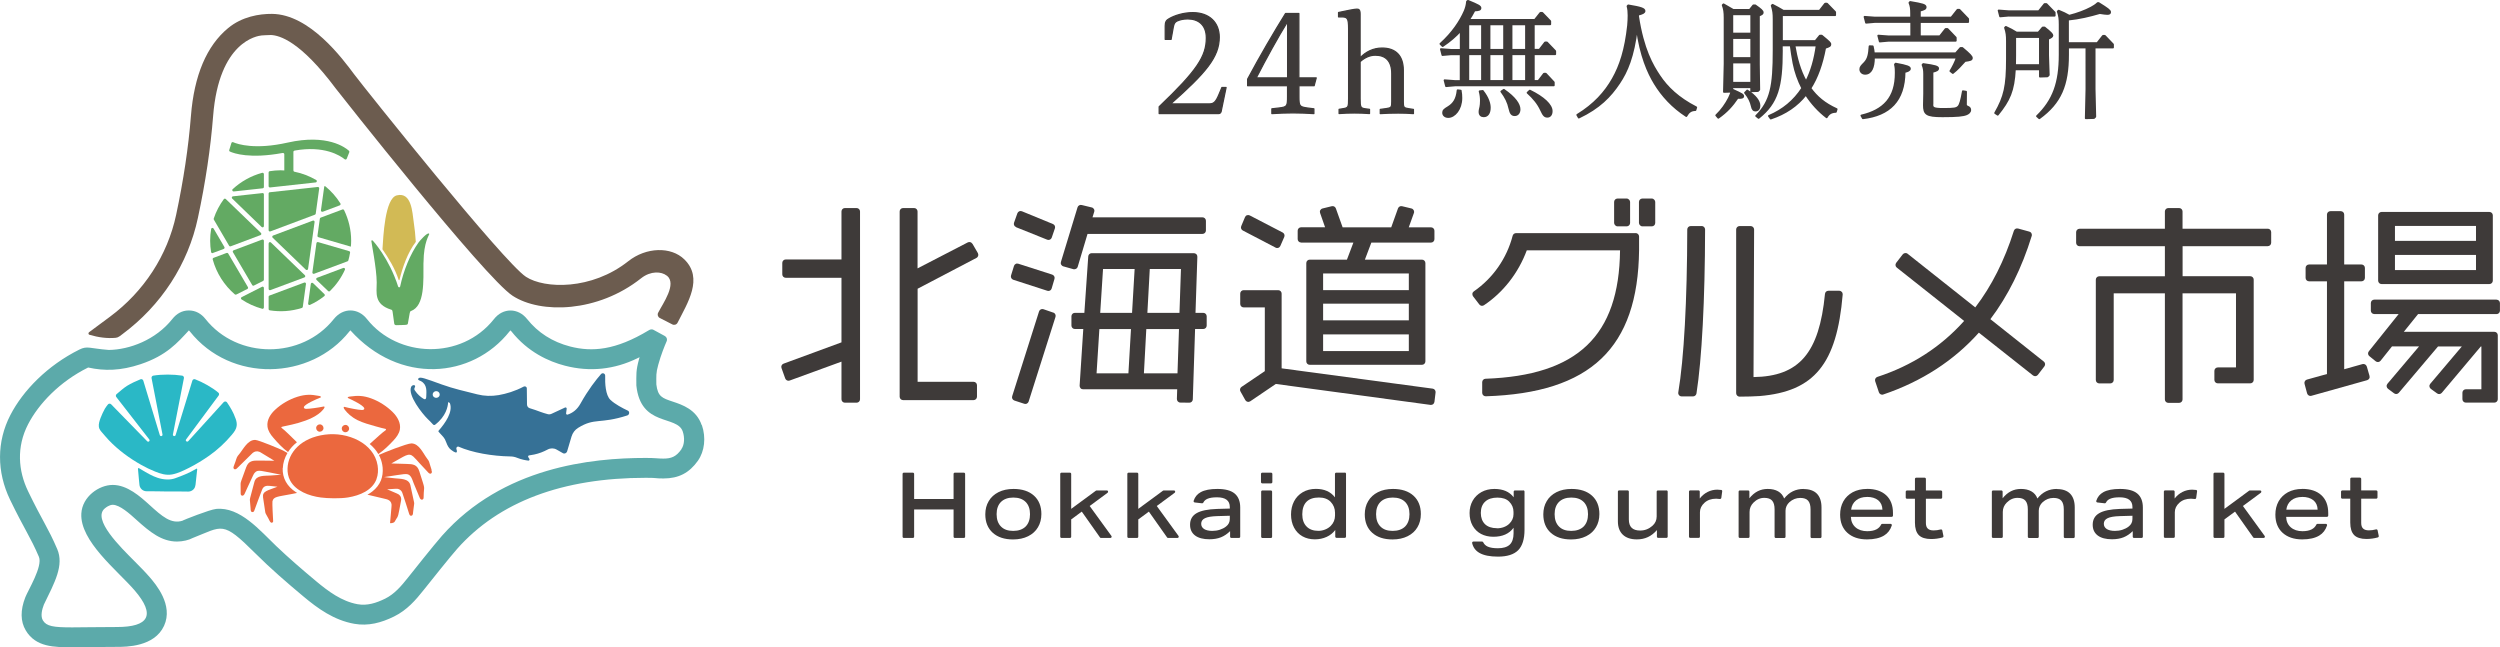 <?xml version="1.0" encoding="UTF-8"?>
<svg id="_レイヤー_2" data-name="レイヤー 2" xmlns="http://www.w3.org/2000/svg" viewBox="0 0 417.69 108.14">
  <defs>
    <style>
      .cls-1 {
        stroke-width: .32px;
      }

      .cls-1, .cls-2, .cls-3 {
        fill: #3e3a39;
      }

      .cls-1, .cls-3 {
        stroke: #3e3a39;
        stroke-linecap: round;
        stroke-linejoin: round;
      }

      .cls-4 {
        fill: #eb683e;
      }

      .cls-5 {
        fill: #6c5c4f;
      }

      .cls-6 {
        fill: #d2ba55;
      }

      .cls-7 {
        fill: #367196;
      }

      .cls-8 {
        fill: #63aa63;
      }

      .cls-9 {
        fill: #2ab8c6;
      }

      .cls-10 {
        fill: #5caaaa;
      }

      .cls-3 {
        stroke-width: .21px;
      }
    </style>
  </defs>
  <g id="contents">
    <g>
      <g>
        <g>
          <rect class="cls-2" x="210.71" y="81.94" width="1.83" height="7.95" rx=".21" ry=".21"/>
          <rect class="cls-2" x="210.68" y="78.97" width="1.9" height="1.79" rx=".21" ry=".21"/>
          <path class="cls-2" d="M232.74,81.69c-.96,0-1.81,.18-2.52,.54-.71,.36-1.26,.86-1.63,1.5-.38,.63-.57,1.38-.57,2.21,0,1.3,.42,2.33,1.24,3.07,.82,.74,1.96,1.12,3.39,1.12,.96,0,1.81-.18,2.53-.54,.72-.36,1.27-.86,1.64-1.5,.38-.63,.57-1.38,.57-2.21,0-1.3-.42-2.33-1.24-3.07-.82-.74-1.97-1.12-3.41-1.12Zm2.75,4.22c0,.88-.25,1.57-.73,2.06-.49,.48-1.19,.73-2.08,.73s-1.56-.24-2.04-.73c-.48-.48-.73-1.17-.73-2.06s.25-1.57,.73-2.05c.49-.48,1.18-.73,2.06-.73s1.57,.24,2.06,.73,.73,1.17,.73,2.05Z"/>
          <path class="cls-2" d="M203.39,81.69c-1.2,0-2.13,.18-2.78,.54-.58,.32-.97,.79-1.18,1.44-.02,.06-.01,.13,.02,.18,.03,.05,.09,.09,.16,.1l1.22,.14c.09,.01,.18-.04,.22-.12,.13-.28,.36-.49,.68-.63,.38-.17,.9-.25,1.6-.25,1.42,0,2.14,.54,2.14,1.62v.26l-2.11,.06c-1.56,.05-2.72,.29-3.44,.71-.73,.42-1.09,1.07-1.09,1.93,0,.78,.28,1.37,.84,1.8,.56,.42,1.36,.63,2.38,.63,.74,0,1.39-.11,1.94-.33,.55-.22,1.06-.57,1.53-1.03v.93c0,.12,.1,.21,.21,.21h1.27c.12,0,.21-.1,.21-.21v-4.88c0-1.04-.32-1.83-.94-2.34-.62-.51-1.59-.76-2.88-.76Zm2.08,4.48v.53c0,.53-.21,.95-.63,1.27-.29,.23-.64,.41-1.04,.54-.4,.13-.83,.19-1.26,.19-.58,0-1.04-.11-1.36-.31-.32-.21-.49-.5-.49-.88,0-.42,.21-.73,.63-.93,.43-.21,1.1-.32,2.07-.35l2.08-.06Z"/>
          <path class="cls-2" d="M224.66,78.97h-1.41c-.12,0-.21,.1-.21,.21v3.91c-.74-.95-1.78-1.41-3.19-1.41-.83,0-1.57,.19-2.2,.56-.63,.37-1.12,.89-1.45,1.53-.33,.64-.5,1.38-.5,2.19s.17,1.57,.51,2.2c.34,.63,.81,1.12,1.41,1.45,.59,.33,1.28,.5,2.06,.5,.72,0,1.38-.14,1.97-.41,.59-.27,1.07-.66,1.44-1.15v1.1c0,.12,.1,.21,.21,.21h1.38c.12,0,.21-.1,.21-.21v-10.49c0-.12-.1-.21-.21-.21Zm-1.61,6.72v.46c0,.31-.06,.62-.18,.92-.12,.29-.3,.56-.54,.8-.25,.25-.57,.46-.93,.6-.37,.15-.75,.22-1.13,.22-.84,0-1.51-.24-1.98-.73-.47-.48-.71-1.16-.71-2.03,0-.91,.24-1.62,.7-2.09,.47-.48,1.17-.72,2.08-.72,.85,0,1.51,.25,1.97,.73,.48,.51,.72,1.12,.72,1.83Z"/>
          <path class="cls-2" d="M169.34,81.69c-.96,0-1.81,.18-2.52,.54-.71,.36-1.26,.86-1.63,1.5-.38,.63-.57,1.38-.57,2.21,0,1.3,.42,2.33,1.24,3.07,.82,.74,1.96,1.12,3.39,1.12,.96,0,1.81-.18,2.53-.54,.72-.36,1.27-.86,1.64-1.5,.38-.63,.57-1.38,.57-2.21,0-1.3-.42-2.33-1.24-3.07-.82-.74-1.97-1.12-3.41-1.12Zm2.75,4.22c0,.88-.25,1.57-.73,2.06-.49,.48-1.19,.73-2.08,.73s-1.56-.24-2.04-.73c-.48-.48-.73-1.17-.73-2.06s.25-1.57,.73-2.05c.49-.48,1.18-.73,2.06-.73s1.57,.24,2.06,.73,.73,1.17,.73,2.05Z"/>
          <path class="cls-2" d="M182.06,84.54l2.99-2.21c.07-.05,.1-.15,.08-.24s-.11-.15-.2-.15h-1.7s-.09,.01-.13,.04l-4.13,3.04v-5.84c0-.12-.1-.21-.21-.21h-1.41c-.12,0-.21,.1-.21,.21v10.49c0,.12,.1,.21,.21,.21h1.41c.12,0,.21-.1,.21-.21v-2.89l1.77-1.3,3.04,4.31c.04,.06,.1,.09,.17,.09h1.57c.08,0,.15-.04,.19-.12,.04-.07,.03-.16-.02-.22l-3.64-5.01Z"/>
          <path class="cls-2" d="M161.04,78.97h-1.51c-.12,0-.21,.1-.21,.21v4.19h-6.59v-4.19c0-.12-.1-.21-.21-.21h-1.51c-.12,0-.21,.1-.21,.21v10.49c0,.12,.1,.21,.21,.21h1.51c.12,0,.21-.1,.21-.21v-4.55h6.59v4.55c0,.12,.1,.21,.21,.21h1.51c.12,0,.21-.1,.21-.21v-10.49c0-.12-.1-.21-.21-.21Z"/>
          <path class="cls-2" d="M193.27,84.54l2.99-2.21c.07-.05,.1-.15,.08-.24s-.11-.15-.2-.15h-1.7s-.09,.01-.13,.04l-4.13,3.04v-5.84c0-.12-.1-.21-.21-.21h-1.41c-.12,0-.21,.1-.21,.21v10.49c0,.12,.1,.21,.21,.21h1.41c.12,0,.21-.1,.21-.21v-2.89l1.77-1.3,3.04,4.31c.04,.06,.1,.09,.17,.09h1.57c.08,0,.15-.04,.19-.12,.04-.07,.03-.16-.02-.22l-3.64-5.01Z"/>
          <path class="cls-2" d="M301.36,81.69c-1.35,0-2.42,.52-3.27,1.6h0c-.2-.53-.54-.93-1.01-1.2-.47-.27-1.05-.4-1.74-.4-1.22,0-2.22,.51-3.06,1.56v-1.1c0-.12-.1-.21-.21-.21h-1.38c-.12,0-.21,.1-.21,.21v7.52c0,.12,.1,.21,.21,.21h1.41c.12,0,.21-.1,.21-.21v-4.14c0-.6,.22-1.12,.66-1.56,.53-.53,1.13-.79,1.8-.79,.6,0,1.04,.15,1.31,.46,.27,.31,.41,.79,.41,1.44v4.6c0,.12,.1,.21,.21,.21h1.41c.12,0,.21-.1,.21-.21v-4.37c0-.27,.06-.52,.17-.76,.11-.24,.27-.46,.47-.64,.53-.48,1.14-.72,1.82-.72,.6,0,1.04,.15,1.31,.46,.27,.3,.41,.79,.41,1.44v4.6c0,.12,.1,.21,.21,.21h1.41c.12,0,.21-.1,.21-.21v-4.92c0-.99-.26-1.76-.76-2.28-.51-.52-1.26-.78-2.23-.78Z"/>
          <path class="cls-2" d="M324.41,88.48s-.11-.04-.17-.02c-.4,.11-.8,.16-1.19,.16-.44,0-.76-.1-.97-.31-.21-.2-.31-.52-.31-.93v-4.05h2.51c.12,0,.21-.1,.21-.21v-.96c0-.12-.1-.21-.21-.21h-2.51v-1.93c0-.12-.1-.21-.21-.21h-1.41c-.12,0-.21,.1-.21,.21v1.93h-1.33c-.12,0-.21,.1-.21,.21v.96c0,.12,.1,.21,.21,.21h1.33v3.99c0,.95,.22,1.65,.65,2.09,.43,.43,1.12,.65,2.06,.65,.64,0,1.28-.09,1.9-.26,.11-.03,.17-.14,.15-.25l-.19-.93c-.01-.06-.05-.11-.1-.14Z"/>
          <path class="cls-2" d="M287.56,81.86c-.24-.03-.46-.05-.64-.05-.57,0-1.11,.13-1.61,.38-.5,.25-.95,.62-1.32,1.1v-1.15c0-.12-.1-.21-.21-.21h-1.38c-.12,0-.21,.1-.21,.21v7.52c0,.12,.1,.21,.21,.21h1.41c.12,0,.21-.1,.21-.21v-4.07c0-.6,.25-1.13,.75-1.58,.5-.46,1.15-.69,1.95-.69,.19,0,.4,.02,.63,.05,.11,.01,.22-.07,.24-.18l.15-1.1c0-.06,0-.11-.04-.16s-.09-.07-.14-.08Z"/>
          <path class="cls-2" d="M278.41,81.94h-1.41c-.12,0-.21,.1-.21,.21v4.14c0,.62-.24,1.15-.72,1.57-.59,.52-1.27,.78-2.03,.78-.64,0-1.12-.15-1.43-.46-.31-.3-.47-.77-.47-1.39v-4.65c0-.12-.1-.21-.21-.21h-1.41c-.12,0-.21,.1-.21,.21v4.97c0,.96,.28,1.71,.83,2.23,.55,.52,1.33,.78,2.34,.78,1.36,0,2.45-.51,3.35-1.56v1.1c0,.12,.1,.21,.21,.21h1.38c.12,0,.21-.1,.21-.21v-7.52c0-.12-.1-.21-.21-.21Z"/>
          <path class="cls-2" d="M311.92,81.69c-.9,0-1.7,.19-2.38,.55-.67,.37-1.2,.88-1.56,1.52-.36,.65-.54,1.39-.54,2.22,0,1.28,.4,2.3,1.2,3.03,.8,.73,1.9,1.11,3.29,1.11,1.19,0,2.14-.22,2.84-.64,.63-.38,1.05-.93,1.3-1.68,.02-.06,.01-.14-.03-.19-.04-.06-.1-.09-.17-.09h-1.39c-.08,0-.16,.05-.19,.12-.16,.34-.42,.61-.78,.8-.4,.21-.92,.31-1.55,.31-.8,0-1.46-.22-1.95-.65-.49-.43-.75-1.02-.77-1.75h6.82c.12,0,.21-.1,.21-.21v-.43c0-1.27-.38-2.27-1.14-2.97-.76-.7-1.83-1.06-3.2-1.06Zm-.01,1.33c.8,0,1.43,.19,1.89,.56,.45,.37,.69,.9,.71,1.57h-5.23c.08-.65,.36-1.17,.83-1.55,.47-.38,1.08-.57,1.8-.57Z"/>
          <path class="cls-2" d="M262.57,81.69c-.96,0-1.81,.18-2.52,.54-.71,.36-1.26,.86-1.63,1.5-.38,.63-.57,1.38-.57,2.21,0,1.3,.42,2.33,1.24,3.07,.82,.74,1.96,1.12,3.39,1.12,.96,0,1.81-.18,2.53-.54,.72-.36,1.27-.86,1.64-1.5,.38-.63,.57-1.38,.57-2.21,0-1.3-.42-2.33-1.24-3.07-.82-.74-1.97-1.12-3.41-1.12Zm2.75,4.22c0,.88-.25,1.57-.73,2.06-.49,.48-1.19,.73-2.08,.73s-1.56-.24-2.04-.73c-.48-.48-.73-1.17-.73-2.06s.25-1.57,.73-2.05c.49-.48,1.18-.73,2.06-.73s1.57,.24,2.06,.73c.48,.48,.73,1.17,.73,2.05Z"/>
          <path class="cls-2" d="M254.49,81.94h-1.38c-.12,0-.21,.1-.21,.21v.93c-.38-.48-.83-.83-1.35-1.05-.52-.22-1.15-.34-1.87-.34-.82,0-1.56,.18-2.18,.53-.63,.36-1.12,.84-1.46,1.45-.34,.61-.51,1.3-.51,2.05,0,.8,.17,1.51,.51,2.11,.34,.6,.81,1.06,1.41,1.38,.59,.31,1.28,.47,2.05,.47,1.53,0,2.64-.49,3.38-1.5v.93c0,.85-.22,1.49-.64,1.89-.43,.4-1.09,.6-1.97,.6-.74,0-1.29-.09-1.7-.27-.35-.16-.61-.4-.76-.73-.04-.07-.11-.12-.19-.12h-1.45c-.07,0-.13,.03-.17,.08-.04,.05-.05,.12-.04,.18,.17,.73,.57,1.27,1.22,1.64,.71,.41,1.75,.62,3.1,.62,1.53,0,2.66-.36,3.37-1.07,.7-.71,1.06-1.86,1.06-3.41v-6.39c0-.12-.1-.21-.21-.21Zm-4.4,6.31c-.85,0-1.52-.23-1.98-.67-.46-.45-.7-1.08-.7-1.88s.24-1.45,.73-1.89c.48-.45,1.17-.67,2.04-.67s1.52,.22,1.96,.66c.49,.49,.73,1.07,.73,1.73v.38c0,.61-.24,1.15-.72,1.61-.24,.23-.55,.42-.9,.55-.35,.13-.75,.2-1.16,.2Z"/>
          <path class="cls-2" d="M366.9,81.86c-.24-.03-.45-.05-.64-.05-.57,0-1.11,.13-1.61,.38-.5,.25-.95,.62-1.32,1.1v-1.15c0-.12-.1-.21-.21-.21h-1.38c-.12,0-.21,.1-.21,.21v7.52c0,.12,.1,.21,.21,.21h1.41c.12,0,.21-.1,.21-.21v-4.07c0-.6,.25-1.13,.75-1.58,.5-.46,1.15-.69,1.95-.69,.19,0,.4,.02,.63,.05,.11,.02,.22-.06,.24-.18l.15-1.1c0-.06,0-.11-.04-.16s-.09-.07-.14-.08Z"/>
          <path class="cls-2" d="M384.64,81.69c-.9,0-1.7,.19-2.38,.55-.67,.37-1.2,.88-1.56,1.52-.36,.65-.54,1.39-.54,2.22,0,1.28,.4,2.3,1.2,3.03,.8,.73,1.9,1.11,3.29,1.11,1.19,0,2.14-.22,2.84-.64,.63-.38,1.05-.93,1.3-1.68,.02-.06,.01-.14-.03-.19-.04-.06-.1-.09-.17-.09h-1.39c-.08,0-.16,.05-.19,.12-.16,.34-.42,.61-.78,.8-.4,.21-.92,.31-1.55,.31-.8,0-1.46-.22-1.95-.65-.49-.43-.75-1.02-.77-1.75h6.82c.12,0,.21-.1,.21-.21v-.43c0-1.27-.38-2.27-1.14-2.97-.76-.7-1.83-1.06-3.2-1.06Zm-.02,1.33c.8,0,1.43,.19,1.89,.56,.45,.37,.69,.9,.71,1.57h-5.23c.08-.65,.36-1.17,.83-1.55,.47-.38,1.08-.57,1.8-.57Z"/>
          <path class="cls-2" d="M374.74,84.54l2.99-2.21c.07-.05,.1-.15,.08-.24s-.11-.15-.2-.15h-1.7s-.09,.01-.13,.04l-4.13,3.04v-5.84c0-.12-.1-.21-.21-.21h-1.41c-.12,0-.21,.1-.21,.21v10.49c0,.12,.1,.21,.21,.21h1.41c.12,0,.21-.1,.21-.21v-2.89l1.77-1.3,3.04,4.31c.04,.06,.1,.09,.17,.09h1.57c.08,0,.15-.04,.19-.12,.04-.07,.03-.16-.02-.22l-3.64-5.01Z"/>
          <path class="cls-2" d="M343.67,81.69c-1.35,0-2.42,.52-3.27,1.6h0c-.2-.53-.53-.93-1.01-1.2-.47-.27-1.05-.4-1.74-.4-1.22,0-2.22,.51-3.06,1.56v-1.1c0-.12-.1-.21-.21-.21h-1.38c-.12,0-.21,.1-.21,.21v7.52c0,.12,.1,.21,.21,.21h1.41c.12,0,.21-.1,.21-.21v-4.14c0-.6,.22-1.12,.66-1.56,.53-.53,1.13-.79,1.8-.79,.6,0,1.04,.15,1.31,.46,.27,.31,.41,.79,.41,1.44v4.6c0,.12,.1,.21,.21,.21h1.41c.12,0,.21-.1,.21-.21v-4.37c0-.26,.06-.52,.17-.76,.11-.24,.27-.46,.47-.64,.53-.48,1.14-.72,1.82-.72,.6,0,1.04,.15,1.31,.46,.27,.3,.41,.79,.41,1.44v4.6c0,.12,.1,.21,.21,.21h1.41c.12,0,.21-.1,.21-.21v-4.92c0-.99-.26-1.76-.76-2.28-.51-.52-1.26-.78-2.23-.78Z"/>
          <path class="cls-2" d="M397.24,88.61c-.01-.06-.05-.11-.1-.14-.05-.03-.11-.04-.17-.02-.4,.11-.8,.16-1.19,.16-.43,0-.76-.1-.97-.31-.21-.2-.31-.52-.31-.93v-4.05h2.51c.12,0,.21-.1,.21-.21v-.96c0-.12-.1-.21-.21-.21h-2.51v-1.93c0-.12-.1-.21-.21-.21h-1.41c-.12,0-.21,.1-.21,.21v1.93h-1.33c-.12,0-.21,.1-.21,.21v.96c0,.12,.1,.21,.21,.21h1.33v3.99c0,.95,.22,1.65,.65,2.09,.43,.43,1.12,.65,2.06,.65,.64,0,1.28-.09,1.9-.26,.11-.03,.17-.14,.15-.25l-.19-.93Z"/>
          <path class="cls-2" d="M354.2,81.69c-1.2,0-2.13,.18-2.78,.54-.58,.32-.97,.79-1.18,1.44-.02,.06-.01,.13,.02,.18,.03,.05,.09,.09,.16,.1l1.22,.14c.09,.01,.18-.04,.22-.12,.13-.28,.35-.49,.68-.63,.38-.17,.9-.25,1.6-.25,1.42,0,2.14,.54,2.14,1.62v.26l-2.11,.06c-1.56,.05-2.72,.29-3.44,.71-.73,.42-1.09,1.07-1.09,1.93,0,.78,.28,1.37,.84,1.8,.56,.42,1.36,.63,2.38,.63,.74,0,1.39-.11,1.94-.33,.55-.22,1.06-.57,1.53-1.03v.93c0,.12,.1,.21,.21,.21h1.27c.12,0,.21-.1,.21-.21v-4.88c0-1.04-.32-1.83-.94-2.34-.62-.51-1.59-.76-2.88-.76Zm2.08,4.48v.53c0,.53-.21,.95-.63,1.27-.29,.23-.64,.41-1.04,.54-.4,.13-.83,.19-1.26,.19-.58,0-1.04-.11-1.36-.31-.32-.21-.49-.5-.49-.88,0-.42,.21-.73,.63-.93,.43-.21,1.1-.32,2.07-.35l2.08-.06Z"/>
          <path class="cls-2" d="M217.38,40.53h8.74l-1.08,2.85h-6.22c-.32,0-.57,.26-.57,.57v16.43c0,.32,.26,.57,.57,.57h18.76c.32,0,.57-.26,.57-.57v-16.43c0-.32-.26-.57-.57-.57h-9.54l1.08-2.85h9.97c.32,0,.57-.26,.57-.57v-1.41c0-.32-.26-.57-.57-.57h-3.72l.86-2.39c.06-.15,.04-.32-.03-.47-.08-.14-.21-.25-.37-.29l-1.58-.38c-.28-.07-.58,.09-.68,.37l-1.13,3.16h-8.12l-1.13-3.16c-.1-.28-.39-.44-.68-.37l-1.55,.38c-.16,.04-.29,.14-.37,.28-.08,.14-.09,.31-.04,.46l.84,2.4h-4.01c-.32,0-.57,.26-.57,.57v1.41c0,.32,.26,.57,.57,.57Zm3.68,7.94v-2.78h14.32v2.78h-14.32Zm0,5.05v-2.78h14.32v2.78h-14.32Zm14.32,2.35v2.78h-14.32v-2.78h14.32Z"/>
          <path class="cls-2" d="M239.35,64.93l-25.22-3.39v-12.49c0-.32-.26-.57-.57-.57h-5.78c-.32,0-.57,.26-.57,.57v1.74c0,.32,.26,.57,.57,.57h3.54v10.65l-3.89,2.63c-.25,.17-.33,.5-.18,.76l.81,1.45c.08,.14,.21,.24,.37,.28,.15,.04,.32,0,.45-.08l4.28-2.9,25.85,3.5s.05,0,.08,0c.13,0,.25-.04,.35-.12,.12-.09,.2-.23,.22-.39l.19-1.57c.04-.31-.18-.6-.49-.64Z"/>
          <path class="cls-2" d="M378.88,38.22h-14.23v-2.89c0-.32-.26-.57-.57-.57h-1.81c-.32,0-.57,.26-.57,.57v2.89h-14.26c-.32,0-.57,.26-.57,.57v1.78c0,.32,.26,.57,.57,.57h14.26v5.02h-10.97c-.32,0-.57,.26-.57,.57v16.76c0,.32,.26,.57,.57,.57h1.85c.32,0,.57-.26,.57-.57v-14.48h8.55v17.73c0,.32,.26,.57,.57,.57h1.81c.32,0,.57-.26,.57-.57v-17.73h8.93v12.38h-3.04c-.32,0-.57,.26-.57,.57v1.52c0,.32,.26,.57,.57,.57h5.43c.32,0,.57-.26,.57-.57v-16.76c0-.32-.26-.57-.57-.57h-11.31v-5.02h14.23c.32,0,.57-.26,.57-.57v-1.78c0-.32-.26-.57-.57-.57Z"/>
          <path class="cls-2" d="M397.9,47.46h18.02c.32,0,.57-.26,.57-.57v-10.91c0-.32-.26-.57-.57-.57h-18.02c-.32,0-.57,.26-.57,.57v10.91c0,.32,.26,.57,.57,.57Zm2.24-7.22v-2.49h13.54v2.49h-13.54Zm13.54,2.35v2.53h-13.54v-2.53h13.54Z"/>
          <rect class="cls-2" x="273.83" y="33.17" width="2.72" height="4.65" rx=".57" ry=".57"/>
          <path class="cls-2" d="M284.29,37.77h-1.82c-.32,0-.57,.26-.57,.57-.02,11.91-.55,21.58-1.5,27.22-.03,.17,.02,.34,.13,.47,.11,.13,.27,.2,.44,.2h1.9c.28,0,.52-.21,.57-.49,.9-5.72,1.42-15.71,1.44-27.4,0-.15-.06-.3-.17-.41-.11-.11-.25-.17-.41-.17Z"/>
          <path class="cls-2" d="M307.3,48.58h-1.82c-.3,0-.54,.22-.57,.52-.96,9.89-4.31,13.79-11.94,13.9l.1-24.65c0-.15-.06-.3-.17-.41s-.25-.17-.41-.17h-1.85c-.32,0-.57,.26-.57,.57v27.35c0,.15,.06,.3,.17,.41,.11,.11,.25,.17,.4,.17h0c1.28,0,2.4-.04,3.35-.1,9.14-.76,12.9-5.36,13.88-16.96,.01-.16-.04-.32-.15-.44-.11-.12-.26-.19-.42-.19Z"/>
          <path class="cls-2" d="M213.11,41.37c.08,.04,.17,.07,.27,.07,.06,0,.13-.01,.19-.03,.15-.05,.27-.17,.34-.31l.66-1.51c.12-.28,0-.6-.26-.74l-5.51-2.86c-.14-.07-.31-.08-.46-.03-.15,.05-.27,.17-.33,.32l-.63,1.5c-.12,.28,0,.59,.26,.73l5.48,2.86Z"/>
          <path class="cls-2" d="M273.27,38.95h-19.98c-.26,0-.49,.18-.56,.43-.99,3.8-3.3,7.1-6.49,9.3-.13,.09-.22,.23-.24,.38-.02,.16,.02,.32,.11,.44l1.05,1.37c.18,.24,.52,.3,.77,.13,3.22-2.14,5.76-5.4,7.16-9.18h15.58c-.15,14.29-7.09,20.91-22.48,21.46-.31,.01-.55,.27-.55,.57v1.79c0,.16,.06,.3,.18,.41,.11,.1,.25,.16,.4,.16h.02c17.52-.55,25.42-8.08,25.61-24.4h0s0-2.29,0-2.29c0-.15-.06-.3-.17-.41s-.25-.17-.41-.17Z"/>
          <path class="cls-2" d="M332.55,53.32c2.94-3.89,5.26-8.57,6.9-13.89,.05-.15,.03-.31-.04-.45-.07-.14-.2-.24-.35-.28l-1.89-.52c-.3-.08-.61,.09-.7,.38-1.56,4.95-3.73,9.25-6.45,12.8l-11.3-8.96c-.12-.1-.28-.14-.43-.12-.15,.02-.29,.1-.39,.22l-1.09,1.41c-.19,.25-.15,.61,.1,.8l11.25,8.91h0c-3.88,4.34-8.75,7.48-14.49,9.35-.15,.05-.27,.15-.34,.29-.07,.14-.08,.3-.03,.44l.62,1.85c.05,.15,.15,.26,.29,.33,.08,.04,.17,.06,.26,.06,.06,0,.12,0,.18-.03,6.42-2.17,11.79-5.65,15.97-10.33l9.05,7.15c.12,.09,.28,.14,.43,.12,.15-.02,.29-.1,.38-.22l1.09-1.42c.19-.25,.15-.61-.1-.8l-8.93-7.09Z"/>
          <rect class="cls-2" x="269.68" y="33.17" width="2.67" height="4.65" rx=".57" ry=".57"/>
          <path class="cls-2" d="M201.04,52.27h-1.3l.31-9.37c0-.16-.05-.31-.16-.42-.11-.11-.26-.18-.41-.18h-17.09c-.3,0-.55,.23-.57,.54l-.65,9.43h-1.59c-.32,0-.57,.26-.57,.57v1.56c0,.32,.26,.57,.57,.57h1.41l-.61,9.46c-.01,.16,.05,.31,.15,.43s.26,.18,.42,.18h15.73l-.05,1.62c0,.15,.05,.3,.16,.42,.11,.11,.25,.18,.41,.18l1.52,.02h0c.31,0,.56-.25,.57-.56l.38-11.75h1.37c.32,0,.57-.26,.57-.57v-1.56c0-.32-.26-.57-.57-.57Zm-17.36,2.71h5.28l-.43,7.4h-5.32l.47-7.4Zm.14-2.71l.47-7.33h5.28l-.43,7.33h-5.32Zm7.88,0l.4-7.33h5.21l-.25,7.33h-5.36Zm5.28,2.71l-.25,7.4h-5.61l.4-7.4h5.46Z"/>
          <path class="cls-2" d="M175.98,52.23l-1.65-.57c-.14-.05-.31-.04-.44,.03-.14,.07-.24,.19-.29,.34l-4.49,14.17c-.1,.3,.07,.62,.37,.72l1.65,.54c.06,.02,.12,.03,.18,.03,.09,0,.18-.02,.26-.06,.14-.07,.24-.19,.29-.34l4.49-14.15c.09-.3-.07-.62-.36-.72Z"/>
          <path class="cls-2" d="M143.12,34.76h-1.96c-.32,0-.57,.26-.57,.57v8.02h-9.32c-.32,0-.57,.26-.57,.57v1.92c0,.32,.26,.57,.57,.57h9.32v10.79l-9.68,3.56c-.3,.11-.45,.44-.34,.73l.62,1.74c.05,.14,.16,.26,.3,.33,.14,.07,.3,.07,.44,.02l8.66-3.16v6.29c0,.32,.26,.57,.57,.57h1.96c.32,0,.57-.26,.57-.57v-31.38c0-.32-.26-.57-.57-.57Z"/>
          <path class="cls-2" d="M417.12,50.06h-20.44c-.32,0-.57,.26-.57,.57v1.27c0,.32,.26,.57,.57,.57h4.08l-4.99,6.23c-.2,.25-.16,.61,.09,.8l1.06,.86c.12,.1,.27,.14,.42,.13,.15-.02,.29-.09,.39-.21l1.91-2.4h4.52l-5.28,6.24c-.1,.12-.15,.28-.13,.44,.02,.16,.1,.3,.23,.4l1.02,.76c.24,.18,.58,.14,.78-.09l6.55-7.74h3.98l-5.28,6.24c-.1,.12-.15,.28-.13,.44,.02,.16,.1,.3,.23,.4l1.05,.76c.24,.18,.58,.14,.78-.09l6.52-7.75h.1v7.15h-2.6c-.32,0-.57,.26-.57,.57v1.09c0,.32,.26,.57,.57,.57h4.77c.32,0,.57-.26,.57-.57v-10.69c0-.32-.26-.57-.57-.57h-15.13l2.38-2.96h13.11c.32,0,.57-.26,.57-.57v-1.27c0-.32-.26-.57-.57-.57Z"/>
          <path class="cls-2" d="M162.45,40.72c-.15-.27-.49-.36-.76-.22l-8.39,4.34v-9.51c0-.32-.26-.57-.57-.57h-1.85c-.32,0-.57,.26-.57,.57v30.95c0,.32,.26,.57,.57,.57h11.78c.32,0,.57-.26,.57-.57v-1.92c0-.32-.26-.57-.57-.57h-9.35v-15.55l9.83-5.15c.14-.07,.24-.2,.29-.35,.04-.15,.02-.31-.05-.45l-.91-1.57Z"/>
          <path class="cls-2" d="M179.51,44.98c.25,0,.48-.16,.55-.41l1.64-5.49h19.21c.32,0,.57-.26,.57-.57v-1.63c0-.32-.26-.57-.57-.57h-18.38l.29-.93c.05-.15,.03-.32-.05-.45-.08-.14-.21-.24-.36-.27l-1.69-.41c-.3-.07-.6,.1-.69,.39l-2.78,9.14c-.04,.15-.03,.31,.05,.44s.2,.24,.35,.28l1.71,.48c.05,.01,.1,.02,.16,.02Z"/>
          <path class="cls-2" d="M169.29,46.74l5.69,1.84c.06,.02,.12,.03,.18,.03,.09,0,.18-.02,.27-.07,.14-.07,.24-.2,.28-.35l.47-1.6c.09-.3-.08-.61-.38-.71l-5.67-1.82c-.15-.05-.31-.04-.44,.04-.14,.07-.24,.19-.28,.34l-.49,1.58c-.09,.3,.07,.62,.37,.72Z"/>
          <path class="cls-2" d="M169.76,37.96l5.21,2.09c.07,.03,.14,.04,.21,.04,.08,0,.16-.02,.24-.05,.14-.07,.25-.19,.3-.34l.53-1.55c.1-.29-.04-.6-.33-.72l-5.18-2.13c-.15-.06-.31-.06-.45,0-.14,.07-.26,.19-.31,.33l-.56,1.58c-.1,.29,.04,.61,.33,.72Z"/>
          <path class="cls-2" d="M395.43,61.23c-.09-.3-.4-.48-.71-.4l-3.06,.86v-14.69h2.89c.32,0,.57-.26,.57-.57v-1.67c0-.32-.26-.57-.57-.57h-2.89v-8.34c0-.32-.26-.57-.57-.57h-1.74c-.32,0-.57,.26-.57,.57v8.34h-3c-.32,0-.57,.26-.57,.57v1.67c0,.32,.26,.57,.57,.57h3v15.49l-3.35,.93c-.3,.08-.48,.4-.4,.7l.43,1.6c.04,.15,.14,.27,.27,.35,.09,.05,.19,.08,.29,.08,.05,0,.1,0,.15-.02l9.32-2.61c.15-.04,.27-.14,.35-.27s.09-.29,.05-.44l-.45-1.57Z"/>
        </g>
        <g>
          <path class="cls-8" d="M37.86,42.26l-2.18,.82c-.11,.04-.17,.16-.14,.27,.63,2.3,1.93,4.32,3.69,5.83,.07,.06,.17,.07,.25,.03l1.85-.93c.11-.06,.15-.2,.09-.31l-3.29-5.61c-.05-.09-.17-.13-.27-.09Z"/>
          <path class="cls-8" d="M35.56,42.27l1.82-.68c.13-.05,.18-.2,.11-.32l-1.81-3.09c-.1-.17-.37-.13-.4,.07-.11,.64-.17,1.3-.17,1.98s.06,1.26,.16,1.88c.02,.14,.17,.22,.3,.17Z"/>
          <path class="cls-8" d="M43.77,47.92l-3.39,1.72c-.15,.08-.16,.29-.03,.38,1.05,.7,2.21,1.23,3.46,1.57,.14,.04,.28-.07,.28-.22v-3.26c0-.16-.17-.27-.32-.2Z"/>
          <path class="cls-8" d="M52.89,46.77l1.93,1.86c.09,.08,.22,.08,.31,0,1.04-1.02,1.89-2.22,2.5-3.57,.08-.18-.1-.36-.28-.29l-4.38,1.64c-.15,.06-.19,.25-.08,.36Z"/>
          <path class="cls-8" d="M39.05,31.99l4.85-.53c.11-.01,.19-.11,.19-.22v-2.15c0-.14-.14-.25-.28-.22-1.87,.51-3.56,1.46-4.94,2.74-.15,.14-.03,.4,.18,.37Z"/>
          <path class="cls-8" d="M35.73,36.7l2.55,4.36c.05,.09,.17,.13,.27,.09l4.97-1.87c.15-.06,.19-.25,.08-.36l-5.88-5.67c-.1-.09-.25-.08-.33,.03-.72,.98-1.29,2.06-1.68,3.23-.02,.06-.01,.13,.02,.18Z"/>
          <path class="cls-8" d="M43.85,32.26l-4.93,.54c-.18,.02-.26,.25-.13,.37l4.93,4.76c.14,.13,.37,.04,.37-.16v-5.3c0-.13-.11-.23-.24-.22Z"/>
          <path class="cls-8" d="M42.42,47.71l1.55-.78c.07-.04,.12-.11,.12-.2v-6.5c0-.15-.15-.26-.3-.2l-4.76,1.79c-.13,.05-.18,.2-.11,.32l3.22,5.49c.06,.1,.18,.14,.29,.08Z"/>
          <path class="cls-8" d="M45.18,38.66l7.43-2.79c.08-.03,.13-.1,.14-.17l.58-4.21c.02-.14-.1-.26-.24-.25l-8.02,.88c-.11,.01-.19,.11-.19,.22v6.12c0,.15,.15,.26,.3,.2Z"/>
          <path class="cls-8" d="M47.24,25.56c.13-.02,.26,.08,.26,.21v2.71c-.21-.01-.41-.03-.61-.03-.62,0-1.23,.06-1.82,.15-.11,.02-.19,.11-.19,.22v2.28c0,.13,.11,.23,.24,.22l7.62-.84c.21-.02,.27-.3,.09-.4-1.11-.65-2.33-1.13-3.64-1.39-.1-.02-.17-.11-.17-.21v-3.1c0-.11,.09-.2,.19-.22,4.95-.89,7.63,.84,8.38,1.45,.11,.09,.28,.04,.34-.09l.43-1.09c.03-.09,.01-.18-.06-.24-.61-.55-3.63-2.85-10.22-1.37-5.46,1.23-8.35,.28-9.13-.06-.12-.05-.25,.01-.29,.14l-.36,1.16c-.03,.1,.01,.22,.11,.26,.67,.31,3.32,1.25,8.8,.24Z"/>
          <path class="cls-8" d="M44.88,40.67v7.6c0,.15,.15,.26,.3,.2l5.68-2.12c.15-.06,.19-.25,.08-.36l-5.68-5.48c-.14-.13-.37-.04-.37,.16Z"/>
          <path class="cls-8" d="M53.92,35.38l2.84-1.07c.13-.05,.19-.21,.11-.33-.69-1.1-1.55-2.07-2.55-2.88l-.14,.02-.56,4.02c-.02,.16,.14,.29,.29,.23Z"/>
          <path class="cls-8" d="M50.83,47.21l-5.81,2.17c-.09,.03-.14,.11-.14,.2v2.05c0,.11,.08,.2,.19,.22,1.79,.28,3.56,.17,5.37-.4,.08-.03,.14-.1,.15-.18l.53-3.83c.02-.16-.14-.29-.29-.23Z"/>
          <path class="cls-8" d="M51.93,47.43l-.45,3.28c-.02,.17,.15,.31,.31,.23,.86-.39,1.67-.89,2.4-1.47,.1-.08,.11-.24,.01-.33l-1.9-1.84c-.13-.12-.34-.05-.37,.13Z"/>
          <path class="cls-8" d="M51.47,44.93l1.09-7.84c.02-.16-.14-.29-.29-.23l-6.64,2.49c-.15,.06-.19,.25-.08,.36l5.55,5.35c.13,.12,.34,.05,.37-.13Z"/>
          <path class="cls-8" d="M58.62,41.22c.03-.33,.05-.66,.05-.99,0-1.84-.43-3.57-1.18-5.12-.05-.1-.17-.15-.28-.11l-3.63,1.36c-.08,.03-.13,.1-.14,.17l-.4,2.86c-.01,.11,.05,.21,.16,.24l5.42,1.58Z"/>
          <path class="cls-8" d="M58.33,41.96l-5.18-1.51c-.13-.04-.26,.05-.28,.18l-.68,4.88c-.02,.16,.14,.29,.29,.23l5.58-2.08c.07-.02,.12-.08,.14-.15,.12-.42,.22-.86,.29-1.3,.02-.11-.05-.22-.16-.25Z"/>
          <path class="cls-8" d="M70.76,43.87c.02-3.48,1-4.66,.96-4.78-.01-.03-.03-.05-.06-.07-.29-.19-1.51,1.18-1.72,1.48-1.39,1.93-2.52,4.7-3.09,7.39-.04,.17-.28,.15-.33-.01-1.5-4.69-4.2-7.68-4.28-7.71-.08-.04-.18,0-.2,.07-.03,.09,.89,4.61,.9,6.96,0,1.7-.5,3.63,2.42,4.54,.26,.08,.19,.06,.51,2.34,0,0,0,0,0,0,0,.07,.05,.13,.11,.18,.06,.05,.14,.07,.22,.07,1.64-.05,1.9,.01,1.95-.29,.35-1.96,.3-1.99,.51-2.07,2.35-.88,2.07-4.98,2.09-8.1Z"/>
          <path class="cls-6" d="M66.74,46.77c.52-2.12,1.37-4.58,2.73-6.36-.07-1.12-.18-2.23-.35-3.33-.23-1.49-.31-5.06-2.82-4.44-2.01,.49-2.26,6.95-2.4,9.01,.95,1.35,2.1,3.22,2.71,5.12,.02,.06,.11,.06,.13,0Z"/>
          <path class="cls-5" d="M111.43,46.06c1.7,1.37-.67,4.63-1.47,6.19-.17,.32-.04,.72,.28,.88l2.09,1.07c.32,.17,.72,.04,.88-.29,1.66-3.29,4.36-7.41,1.13-10.57-2.22-2.18-6.38-2.07-9.38,.31-6.12,4.85-13.98,4.62-17.08,2.6-3.72-2.42-26.95-31.5-28.7-33.83-1.92-2.57-7.4-10.04-13.73-10.1-2.13-.02-5.02,.46-7.33,2.37-3.59,2.96-5.69,7.91-6.22,14.7-.41,5.18-1.24,10.74-2.47,16.5-1.44,6.76-5.37,12.81-11.06,17.03l-3.48,2.58c-.08,.06-.12,.15-.11,.24,.01,.09,.07,.16,.15,.19,1.54,.46,3.03,.64,4.41,.51,.22-.02,.44-.11,.63-.25l.46-.34c6.51-4.82,11-11.73,12.64-19.46,1.27-5.93,2.12-11.65,2.54-17,.98-12.49,7.39-13.4,8.12-13.47,0,0,1.28-.08,1.54-.07,1.42,.06,4.9,1,10.83,8.94,.22,.3,24.84,31.56,29.55,34.63,4.7,3.06,14.24,2.81,21.47-2.93,1.61-1.27,3.4-1.14,4.27-.44Z"/>
          <path class="cls-4" d="M62.9,80.04c.27-.71,.31-1.51,.19-2.28-.6-3.73-4.98-5.65-8.81-5.14-3.96,.52-6.15,2.98-6.24,5.63-.03,.71,.11,1.42,.44,2.04,.92,1.74,3.15,2.57,5.12,2.83,1.14,.15,3.18,.21,4.55-.01,1.99-.33,4.05-1.18,4.76-3.07Z"/>
          <path class="cls-4" d="M59.7,70.18c.97,.48,2.04,.76,3.09,1.06,1.69,.49,1.62,.35,1.69,.48,.06,.1-.07,.19-.15,.24-.37,.23-1.45,1.22-2.56,2.22,.58,.49,1.06,1.03,1.44,1.68,.94-.64,1.78-1.46,2.54-2.28,.48-.52,.93-1.11,1.06-1.82,.19-1.09-.42-2.13-1.17-2.88-1.01-1.01-2.29-1.83-3.63-2.32-1.32-.48-2.29-.48-3.41-.32-.15,.02-.35,.02-.47,.12-.13,.11,.09,.19,.18,.22,.47,.21,2.39,1.12,2.54,1.61,.08,.26-.19,.31-.39,.31-.54,0-2.2-.33-2.77-.49-.08-.02-.2-.06-.25,0-.01,.02-.02,.04-.02,.08,0,.13,.14,.29,.21,.4,.38,.51,1.1,1.2,2.05,1.67Z"/>
          <path class="cls-4" d="M45.67,73.14c.73,.85,1.53,1.72,2.45,2.39,.39-.61,.89-1.17,1.49-1.64-.72-.71-2.09-2.07-2.45-2.31-.07-.05-.2-.14-.14-.24,.1-.15,5.21-.72,6.97-2.91,.08-.1,.21-.25,.23-.39,0-.03,0-.06-.01-.08-.04-.07-.17-.04-.25-.02-.7,.16-2.31,.38-2.79,.37-.2,0-.47-.07-.38-.33,.18-.48,2.13-1.31,2.61-1.5,.09-.03,.32-.1,.19-.22-.12-.11-.32-.11-.47-.14-1.08-.21-2.04-.26-3.42,.17-1.36,.43-2.68,1.19-3.72,2.16-.78,.71-1.43,1.72-1.29,2.82,.09,.72,.51,1.33,.98,1.87Z"/>
          <path class="cls-4" d="M47.25,78.23c.03-.88,.31-1.75,.78-2.55-.25-.14-.5-.28-.76-.42-.28-.16-4.06-1.75-4.63-1.76-1.28-.02-2.01,1.59-2.71,2.42-.13,.15-.26,.3-.34,.48-.1,.23-.17,.48-.25,.72-.08,.22-.16,.43-.24,.65-.06,.16-.16,.38-.04,.54,.15,.19,.37,.09,.51-.04,.18-.16,.34-.33,.51-.5,.1-.1,2.03-2,2.13-2.09,.32-.27,.72-.35,1.11-.2,.26,.1,.26,.15,2.45,1.46,.02,.01,.05,.03,.07,.04-.46,0-.6,0-2.56-.03-1.07-.02-1.76,.04-2.16,1.15-.94,2.57-.91,2.47-.92,2.73-.02,.48,.03,.97,.01,1.45,0,.17-.03,.37,.13,.49,.13,.09,.29,.04,.4-.07,.15-.16,.13-.24,.6-1.23,1.08-2.27,.99-2.23,1.24-2.5,.52-.58,.98-.3,4.39,.35-.6,.04-1.19,.08-1.79,.13-.93,.07-2.36-.11-2.67,1.05-.07,.25-.13,.49-.2,.74-.63,2.39-.58,2.09-.55,2.45,.03,.38,.07,.77,.1,1.15,.02,.21-.02,.61,.22,.7,.19,.07,.34-.04,.4-.21,.37-.96,.81-2.27,1.32-3.54,.24-.6,.73-.67,1.28-.61,.43,.05,.85,.09,1.28,.14-1.68,.66-2.55,.73-2.41,1.78,.01,.08,.36,2.45,.38,2.53,.06,.22,.13,.27,.55,1.06,.11,.21,.33,.85,.67,.59,.11-.09,.1-.24,.08-.37-.02-.19-.16-2.88-.11-3.14,.16-.81,.88-.78,3-1.19,.37-.07,.75-.14,1.12-.22-.07-.05-.15-.09-.22-.14-1.44-.95-2.25-2.3-2.19-4.02Z"/>
          <path class="cls-4" d="M72.11,78.5c-.07-.22-.15-.44-.21-.66-.23-.74-.15-.71-.54-1.22-.66-.86-1.31-2.5-2.6-2.54-.72-.02-4.77,1.59-5.46,1.93,.28,.52,.47,1.07,.57,1.66,.03,.15,.05,.29,.06,.44,.07,.77-.03,1.51-.29,2.16-.28,.69-.77,1.33-1.43,1.84-.25,.2-.53,.38-.82,.54,3.23,.78,3.1,.71,3.42,.84,.32,.13,.55,.39,.6,.74,.03,.22,.02,.22-.18,2.49-.02,.21-.04,.43-.06,.64-.02,.13,.65,.02,.76-.19,.1-.18,.2-.35,.31-.52,.3-.48,.23-.13,.77-3.02,.06-.31,0-.61-.21-.85-.25-.3-.4-.26-2.12-1.03,.43-.03,.86-.05,1.29-.08,.25-.02,.49-.03,.72,.08,.25,.12,.44,.33,.53,.59,.4,1.13,.75,2.3,1.12,3.45,.02,.05,.03,.1,.05,.14,.06,.17,.2,.29,.39,.22,.25-.08,.23-.48,.25-.69,.05-.38,.1-.77,.15-1.15,.02-.15,.04-.25,0-.4-.15-.69-.3-1.39-.45-2.08-.05-.25-.11-.5-.16-.75-.26-1.18-1.7-1.06-2.62-1.17-.59-.07-1.19-.14-1.78-.2,3.44-.5,3.9-.76,4.4-.16,.27,.33,.38,.79,.54,1.18,1.12,2.64,1,2.49,1.13,2.63,.1,.11,.26,.17,.39,.08,.17-.11,.15-.31,.15-.48,.03-2.13,.4-.66-.72-4.21-.36-1.13-1.04-1.22-2.11-1.24-.55-.01-1.11-.03-1.66-.05-.3,0-.6-.02-.91-.03,.02-.01,.05-.03,.07-.04,2.23-1.21,2.81-1.84,3.61-1.11,.36,.33,.67,.71,1,1.07,1.52,1.63,1.44,1.55,1.52,1.63,.14,.14,.35,.25,.51,.07,.13-.16,.04-.38-.01-.54Z"/>
          <path class="cls-4" d="M53.45,70.9c-.34,0-.62,.26-.63,.6,0,.34,.26,.62,.6,.63,.34,0,.62-.26,.63-.6,0-.34-.26-.62-.6-.63Z"/>
          <path class="cls-4" d="M57.7,72.22c.34,0,.62-.26,.63-.6,0-.34-.26-.62-.6-.63-.34,0-.62,.26-.63,.6s.26,.62,.6,.63Z"/>
          <path class="cls-7" d="M104.88,68.6c-.87-.41-2.13-1.07-2.89-1.79-.83-.78-.92-2.79-.88-4.04,0-.38-.45-.55-.7-.26-.8,.91-2.11,2.56-3.43,4.93-.56,1.01-1.32,1.56-2.14,1.83-.14,.05-.27-.07-.26-.22l.1-.75c.02-.16-.13-.28-.28-.21-.46,.22-1.36,.64-2.26,1.05-.2,.09-.41,.11-.61,.06-.89-.23-1.65-.55-2.1-.7-.25-.08-.56-.18-.93-.3-.27-.08-.45-.33-.45-.63l-.03-2.68c0-.26-.28-.42-.52-.3-1.47,.78-2.92,1.2-4.17,1.42-1.21,.21-2.43,.17-3.57-.12-2.1-.53-3.97-.94-5.94-1.65-2.85-1.03-3.56-1.31-3.87-1.05-.32,.27,.23,.42,.36,.48,1.11,.58,.93,1.75,.91,2.56-.01,.64-.32,.49-.52,.36-.41-.26-.93-.67-1.39-1.36-.22-.34,.03-.43,.05-.68,.02-.3-.53-.27-.68,.12-.55,1.39,1.84,4.42,2.79,5.35,.08,.08,.64,.6,.88,.9,.08,.1,.24,.12,.35,.04,1.83-1.41,2.13-3.03,2.17-3.73,0-.09,.27,.06,.3,.14,.54,1.44-.77,3.32-1.89,4.59-.05,.05-.04,.13,0,.18,.75,.87,.96,.88,1.29,1.8,.18,.5,.42,.93,.76,1.19,1.37,1.07,.95-.02,.95-.02l-.03-.11c-.06-.23,.17-.46,.37-.37,2.29,1,5.6,1.58,8.64,1.63,.39,0,.78,.08,1.14,.23,.71,.29,1.45,.42,1.88,.47,.14,.02,.25-.16,.17-.28-.05-.09-.12-.19-.19-.31-.07-.11,0-.26,.13-.28,.3-.04,.58-.09,.86-.15,.81-.17,1.55-.46,2.24-.83,.48-.26,1.04-.26,1.5,0,.4,.24,.79,.45,1.07,.61,.27,.15,.61-.01,.7-.33l.73-2.46c.18-.6,.57-1.12,1.09-1.44,2.82-1.75,3.62-.59,8.23-2.08,.37-.12,.42-.65,.08-.81Zm-32.34-2.23c-.27-.18-.33-.53-.14-.78s.56-.32,.82-.14,.33,.53,.15,.78-.56,.32-.82,.14Z"/>
          <path class="cls-9" d="M39.34,69.9c-.16-.49-.38-.96-.63-1.41-.21-.38-.54-.92-.79-1.27-.13-.18-.39-.19-.55-.03l-5.92,6.52c-.2,.21-.53-.06-.36-.29l5.45-7.35c.1-.15,.08-.36-.06-.47-1.01-.86-2.64-1.76-3.88-2.23-.19-.07-.4,.03-.46,.22l-2.8,9.11c-.09,.27-.5,.17-.45-.11l1.84-9.42c.03-.19-.1-.38-.29-.41-1.45-.23-3.38-.24-4.83,0-.19,.03-.32,.22-.29,.41l1.83,9.42c.05,.29-.36,.39-.45,.11l-2.76-9.11c-.06-.19-.28-.3-.47-.22-.69,.27-1.62,.71-2.25,1.1-.49,.3-1.3,1-1.74,1.38-.14,.12-.16,.32-.06,.47l5.53,7.11c.16,.24-.16,.5-.36,.29l-6.02-6.17c-.16-.16-.42-.14-.55,.04-.22,.31-.31,.37-.5,.7-.25,.46-.54,1.06-.72,1.55-.17,.46-.35,1-.28,1.5,.06,.41,.36,.72,.62,1.02,.34,.39,.67,.79,1.03,1.17,1.58,1.66,3.45,3.03,5.44,4.15,.74,.42,1.5,.78,2.29,1.1,.9,.37,1.86,.67,2.85,.49,1.02-.19,1.96-.67,2.88-1.13,1.16-.59,2.28-1.27,3.34-2.02,1.4-.99,2.66-2.16,3.76-3.47,.47-.56,.75-.98,.81-1.48,.05-.36,0-.75-.18-1.25Z"/>
          <path class="cls-9" d="M32.81,78.32c-.07,.03-.14,.07-.21,.11-1.06,.62-2.2,1.07-3.35,1.48-.43,.15-.87,.21-1.32,.2-.55-.01-1.1-.11-1.62-.29-.42-.14-.83-.32-1.23-.53-.53-.28-1.06-.58-1.57-.9-.1-.06-.2-.12-.31-.18-.06-.03-.14,.02-.14,.09,0,.04,0,.08,0,.12,.05,.52,.09,1.05,.14,1.57,.03,.34,.07,.68,.1,1.02,.05,.54,.52,1.07,1.21,1.07,.32,0,.63,0,.95,0,.33,0,.66,0,.99,.01,.39,0,.79,.02,1.18,.02,.3,0,.6,0,.91,0,.39,0,.79,0,1.18,0,.58,0,1.16,.02,1.73,.02,.59,0,1.03-.41,1.14-.81,.03-.11,.06-.23,.08-.34,.05-.4,.09-.81,.13-1.22,0,0,0,0,0,0,.04-.39,.08-.78,.13-1.18,0-.07,.01-.13,.02-.2,0-.06-.08-.12-.14-.09Z"/>
          <path class="cls-10" d="M117.24,71.04c-.89-2.63-3.25-3.41-4.81-3.93-1.81-.6-2.52-.84-2.77-2.88,0-1.5-.08-1.84,.32-3.29,.45-1.65,1.06-3.14,1.4-3.92,.15-.33,.01-.71-.3-.88l-1.91-1.04c-.25-.14-.53-.07-.77,.08-5.58,3.37-9.5,3.65-13.15,2.71-2.96-.77-5.37-2.31-7.18-4.58-1.49-1.89-4.04-1.94-5.56,.03-5.47,6.87-16.06,6.45-21.19-.02-1.49-1.91-3.99-1.95-5.54-.02-5.36,6.74-16.1,6.75-21.45,0-.7-.89-1.64-1.43-2.77-1.43-.01,0-.02,0-.04,0-1.12,.01-2.02,.54-2.72,1.42-2.79,3.52-7.18,5.13-10.61,5.18-3.28-.26-3.59-.73-4.94-.06-5.32,2.65-9.4,6.83-11.52,10.94-2.29,4.44-2.3,9.47-.04,14.16,2.41,4.98,3.39,6.19,4.81,9.52,.67,1.58-1.8,5.56-2.27,6.76-.85,2.17-.82,4.03,.07,5.53,1.67,2.82,4.77,2.82,7.76,2.82,1.31,0,4.68-.06,7.46-.06,1.55,0,6.27,0,7.89-3.52,1.6-3.49-1.42-6.99-2.41-8.14-.72-.84-1.6-1.72-2.52-2.65-2.3-2.31-7.2-7.06-4.93-8.86,.72-.57,1.15-.57,1.29-.57,1.17,0,2.84,1.5,3.94,2.5,2.28,2.06,4.23,3.64,6.8,3.64,1,0,2.02-.27,2.58-.58,5.09-1.98,4.94-2.99,10.52,2.57,2.55,2.54,5.21,4.84,8.01,7.18,2.41,2.02,5.11,3.97,8.49,4.57,2.35,.42,4.53-.17,6.66-1.22,2.18-1.07,3.64-2.78,4.95-4.43,1.19-1.5,4.51-5.65,5.59-6.87,6.98-7.87,17.59-11.87,31.54-11.87,2.09,0,1.36,.11,2.93,.11,2.53,0,4.31-.92,5.76-2.97,1.11-1.58,1.37-3.85,.66-5.94Zm-3.39,4.02c-.89,1.27-1.72,1.56-3.03,1.56-.98,0-1.18-.11-2.93-.11-9.06,0-23.85,1.51-34.03,12.99-1.29,1.45-5.21,6.39-5.7,7.01-1.09,1.37-2.23,2.73-3.81,3.51-1.47,.72-2.99,1.22-4.6,.93-2.67-.48-4.9-2.15-6.94-3.85-2.26-1.89-4.5-3.81-6.63-5.84-2.73-2.6-6.07-6.63-10.07-6.23-1.1,.11-5.48,1.87-5.56,1.93,0,0,0,.01,0,.02-1.96,.66-3.52-.76-5.55-2.6-1.58-1.43-3.72-3.36-6.17-3.36-2.29,0-5.08,1.95-5.24,4.77-.27,4.62,6.06,9.55,8.88,12.82,3.62,4.2,2.35,6.15-2.95,6.15-3.29,0-5.69,.06-7.46,.06-3.17,0-4.3-.18-4.9-1.18-.42-.71-.14-1.82,.17-2.62,1.83-3.76,3.39-6.57,2.23-9.29-1.52-3.55-2.46-4.67-4.87-9.66-1.66-3.44-1.95-7.4,0-11.18,1.76-3.41,5.26-7.12,10.04-9.49,2.71,.61,5.45,.55,8.75-.55,4.37-1.46,6.19-3.61,8.08-5.65,.04,.04,.12,.12,.16,.17,6.87,8.65,20.17,8.18,26.66,0,.04-.05,.12-.13,.16-.18,8.23,9.14,20.33,8.08,26.59,.18,.02-.03,.14-.15,.16-.17,.04,.04,.13,.13,.16,.17,2.75,3.46,6.23,5.03,8.95,5.73,4.16,1.08,8.26,.64,12.13-1.26l.33-.16-.1,.36c-.53,1.9-.44,2.55-.44,4.36,.72,6.97,6.81,4.91,7.75,7.69,.35,1.03,.29,2.22-.23,2.95Z"/>
        </g>
      </g>
      <g>
        <path class="cls-3" d="M204.06,18.49c-.07,.33-.19,.49-.49,.49h-9.9v-1.15c6.36-6.06,7.88-8.44,7.88-11.49,0-2.22-1.36-3.18-3.11-3.18-.8,0-1.36,.16-1.78,.35-.37,.19-.51,.4-.63,1.01l-.37,2.06h-.98v-2.27c0-.68,.21-.94,.66-1.19,.96-.56,2.46-1.01,3.93-1.01,2.83,0,4.44,1.71,4.44,4.09,0,3.3-2.18,5.9-8.12,11.16h6.46c.73,0,1.08-.3,1.61-1.57l.49-1.17h.7l-.8,3.86Z"/>
        <path class="cls-3" d="M217.02,14.32v1.82c0,1.59,.09,1.71,1.38,1.9l1.12,.14v.8c-.96-.07-2.32-.12-3.51-.12-1.1,0-2.57,.05-3.51,.12v-.8l1.22-.14c1.33-.16,1.4-.3,1.4-1.9v-1.82h-6.67v-1.1c1.99-3.74,4.49-8,6.34-10.97h2.22V13.01h2.9l-.35,1.31h-2.55Zm-1.89-1.31V3.61c-1.54,2.46-3.63,6.27-5.24,9.4h5.24Z"/>
        <path class="cls-3" d="M236.15,18.28v.7c-.82-.07-1.73-.09-2.55-.09-.98,0-1.99,.02-2.99,.09v-.7l1.03-.14c.8-.12,.89-.21,.89-1.15v-4.68c0-2.15-1.05-3.09-2.74-3.09-.87,0-1.73,.35-2.55,1.08v6.15c0,1.47,.07,1.61,.87,1.73l.7,.09v.7c-.84-.07-1.71-.09-2.55-.09s-1.68,.02-2.53,.09v-.7l.72-.12c.82-.14,.87-.26,.87-1.71V4.83c0-1.87-.21-2.01-1.26-2.01h-.42v-.73c1.38-.3,2.67-.56,3.06-.56,.3,0,.54,.07,.54,.8v7.34c.94-1.01,2.22-1.64,3.67-1.64,2.25,0,3.55,1.26,3.55,3.7v5.26c0,.94,.07,1.05,.89,1.17l.79,.12Z"/>
        <path class="cls-1" d="M244.06,5.11c-.85,.93-1.82,1.78-3.03,2.58l-.36-.36c2.03-1.84,3.3-3.77,4.04-5.46,.23-.55,.36-1.04,.4-1.61l.15-.11c1.76,.72,2.08,.91,2.08,1.19s-.21,.36-1,.4c-.3,.57-.59,1.08-.93,1.59h11.03l.93-1.17h.3l1.33,1.38v.51h-2.75v4.28h.95l.95-1.23h.3l1.38,1.44v.51h-3.58v4.49h.78l.93-1.21h.3l1.33,1.42v.51h-16.5l-1.48,.13-.25-.97,1.74,.13h.95v-4.49h-1.57l-1.48,.13-.25-.97,1.74,.13h1.57v-3.22Zm-.02,10.04c.08,.38,.11,.8,.11,1.23,0,1.88-1.14,3.16-2.18,3.16-.49,0-.85-.28-.85-.7,0-.36,.15-.53,.83-.93,.93-.57,1.44-1.33,1.59-2.82l.51,.06Zm3.58-6.82V4.06h-2.31v4.28h2.31Zm-2.31,.72v4.49h2.31v-4.49h-2.31Zm2.42,6.16c.91,1.14,1.17,2.14,1.17,2.77,0,.87-.34,1.44-1,1.44-.42,0-.7-.23-.7-.72,0-.32,.08-.51,.15-.87,.04-.23,.08-.53,.08-1.02s-.06-1-.21-1.55l.51-.06Zm3.58-6.88V4.06h-2.46v4.28h2.46Zm-2.46,.72v4.49h2.46v-4.49h-2.46Zm2.41,5.97c1.91,1.31,2.61,2.44,2.61,3.24,0,.64-.36,.97-.78,.97-.49,0-.7-.25-.89-1.08-.23-1.08-.66-1.91-1.36-2.86l.42-.28Zm3.71-6.69V4.06h-2.44v4.28h2.44Zm-2.44,.72v4.49h2.44v-4.49h-2.44Zm3.07,6.1c2.31,1.12,3.64,2.39,3.64,3.41,0,.59-.28,.93-.7,.93s-.64-.17-1.06-1.1c-.51-1.1-1.23-1.97-2.25-2.9l.36-.34Z"/>
        <path class="cls-1" d="M273.67,2.7c.85,5.59,2.41,8.22,3.56,9.95,1.31,1.97,3.16,3.75,6.16,5.29l-.13,.44c-.74,.02-1.14,.32-1.52,1-2.29-1.48-4.02-3.37-5.27-5.42-1.1-1.8-2.37-4.6-2.99-9.23-.57,4.74-1.67,7.24-2.94,9.13-1.5,2.25-3.33,4.15-6.76,5.78l-.25-.44c2.84-1.74,4.64-3.75,5.93-6.02,1.25-2.2,2.12-4.87,2.56-8.92,.06-.66,.08-1.19,.08-1.67,0-.57-.04-1.08-.17-1.55l.11-.13c2.18,.36,2.71,.57,2.71,.93,0,.27-.32,.42-1.06,.61l-.02,.23Z"/>
        <path class="cls-1" d="M289.42,14.56v.49l.08-.04c1.57,.72,1.74,.81,1.74,1.1,0,.17-.19,.28-.93,.23-.93,1.36-1.78,2.31-3.22,3.33l-.34-.4c.91-.87,1.61-1.89,2.12-2.88,.23-.47,.36-.83,.47-1.21l-.13,.13-1.17,.04,.11-4.7V2.98c0-.95-.08-1.48-.32-2.12l.13-.13c.61,.34,1.06,.61,1.61,.93h2.77l.61-.76h.3c.97,.68,1.25,.93,1.25,1.19,0,.21-.11,.28-.64,.51V10.75l.06,4.24-.21,.21-1.12,.04v-.68h-3.18Zm3.18-12.18h-3.18v3.24h3.18V2.38Zm0,3.96h-3.18v3.37h3.18v-3.37Zm0,4.09h-3.18v3.41h3.18v-3.41Zm-.68,4.7c1.4,.89,2.03,1.8,2.03,2.5,0,.55-.25,.83-.66,.83-.28,0-.49-.15-.61-.76-.15-.68-.47-1.4-1.12-2.2l.36-.36Zm5.78-6.73c0,6.08-.74,8.79-3.88,11.29l-.4-.32c2.46-2.48,2.92-4.98,2.92-10.95V3.23c0-1-.06-1.46-.32-2.29l.13-.13c.66,.34,1.21,.64,1.8,1h6.06l.93-1.19h.3l1.36,1.4v.51h-8.89V6.87h5.61l.74-.91h.3c1.31,1.08,1.44,1.21,1.44,1.44,0,.25-.11,.34-.87,.59-.51,2.73-1.31,4.96-2.46,6.76,1.06,1.46,2.37,2.58,4.38,3.49l-.13,.44c-.74,.02-1.19,.3-1.53,.91-1.31-1-2.52-2.31-3.47-3.79-1.46,1.86-3.41,3.18-5.87,4l-.3-.42c2.35-1,4.19-2.52,5.57-4.64-.68-1.33-1.17-2.71-1.46-4.17-.19-1-.34-1.99-.47-2.99h-1.5v.81Zm2.1-.81c.36,2.12,.89,4.17,1.95,6.06,.87-1.69,1.46-3.71,1.78-6.06h-3.73Z"/>
        <path class="cls-1" d="M313.08,9.63c0,1.65-.47,2.69-1.46,2.69-.47,0-.8-.32-.8-.74,0-.36,.15-.53,.7-1.08,.63-.66,.76-1.44,.85-2.77l.51,.02c.11,.42,.15,.8,.19,1.16h13.7l.78-.89h.3c1.29,1.08,1.59,1.42,1.59,1.67,0,.3-.23,.36-1.14,.49-.68,.76-1.29,1.44-2.03,2.01l-.4-.32c.42-.7,.83-1.5,1.08-2.25h-13.85Zm-2.08,9.68c3.69-.87,5.76-2.94,5.74-7.14,0-.47,0-.83-.13-1.4l.11-.13c1.99,.36,2.37,.55,2.37,.83s-.34,.42-.89,.55c-.04,4.81-2.5,7.2-6.95,7.73l-.25-.44Zm8.3-15.65h-6.04l-1.48,.13-.25-.97,1.74,.13h6.04v-.7c0-.83-.06-1.25-.28-1.78l.11-.13c2.12,.36,2.58,.49,2.58,.85,0,.27-.19,.38-.97,.59v1.17h5.27l1.04-1.31h.3l1.46,1.52v.51h-8.07v2.41h3.35l.97-1.23h.3l1.38,1.44v.51h-11.2l-1.48,.13-.25-.97,1.74,.13h3.77V3.65Zm3.54,13.77c0,.59,.15,.78,1.86,.78,1.86,0,2.18-.08,2.5-.4,.28-.28,.49-1.04,.76-2.56l.51,.08c-.02,1.38-.02,1.91-.02,2.14,0,.17,.11,.3,.34,.38,.25,.11,.38,.25,.38,.53,0,.34-.3,.57-.61,.7-.57,.23-1.48,.34-4.02,.34-2.73,0-3.09-.36-3.09-1.86l.04-1.95v-3.22c0-.66-.06-1.02-.27-1.55l.11-.13c2.03,.28,2.48,.44,2.48,.72,0,.25-.23,.4-.95,.57v5.42Z"/>
        <path class="cls-1" d="M336.63,11.6c-.19,3.58-.91,5.15-2.86,7.56l-.42-.28c1.55-2.71,1.97-4.45,1.97-9.02v-2.99c0-.97-.06-1.44-.32-2.24l.13-.13c.66,.3,1.21,.59,1.78,.95h3.66l.72-.85h.3c1.12,.89,1.31,1.14,1.31,1.33,0,.17-.21,.34-.72,.55v2.73l.11,3.33-.21,.21-1.25,.04v-1.21h-4.19Zm-.97-9l-1.48,.13-.25-.97,1.74,.13h4.96l.97-1.21h.3l1.38,1.42v.51h-7.6Zm5.17,3.58h-4.15v3.16c0,.55,0,1.06-.02,1.55h4.17V6.17Zm4.68,2.94c0,5.1-1.23,8.05-4.79,10.63l-.38-.34c2.73-2.65,3.79-5.55,3.79-10.29V4.08c0-.93-.06-1.4-.32-2.16l.13-.13c.7,.28,1.23,.53,1.78,.85,1.36-.34,2.67-.83,3.66-1.36,.42-.23,.76-.44,1.1-.76h.15c1.5,.93,1.91,1.23,1.91,1.5,0,.21-.11,.3-.47,.3-.25,0-.66-.06-1.25-.15-1.69,.49-3.37,.91-5.32,1.1v3.94h4.91l.95-1.21h.3l1.36,1.42v.51h-3.07v6.97l.11,4.6-.21,.21-1.36,.04,.11-4.85V7.93h-3.09v1.19Z"/>
      </g>
    </g>
  </g>
</svg>